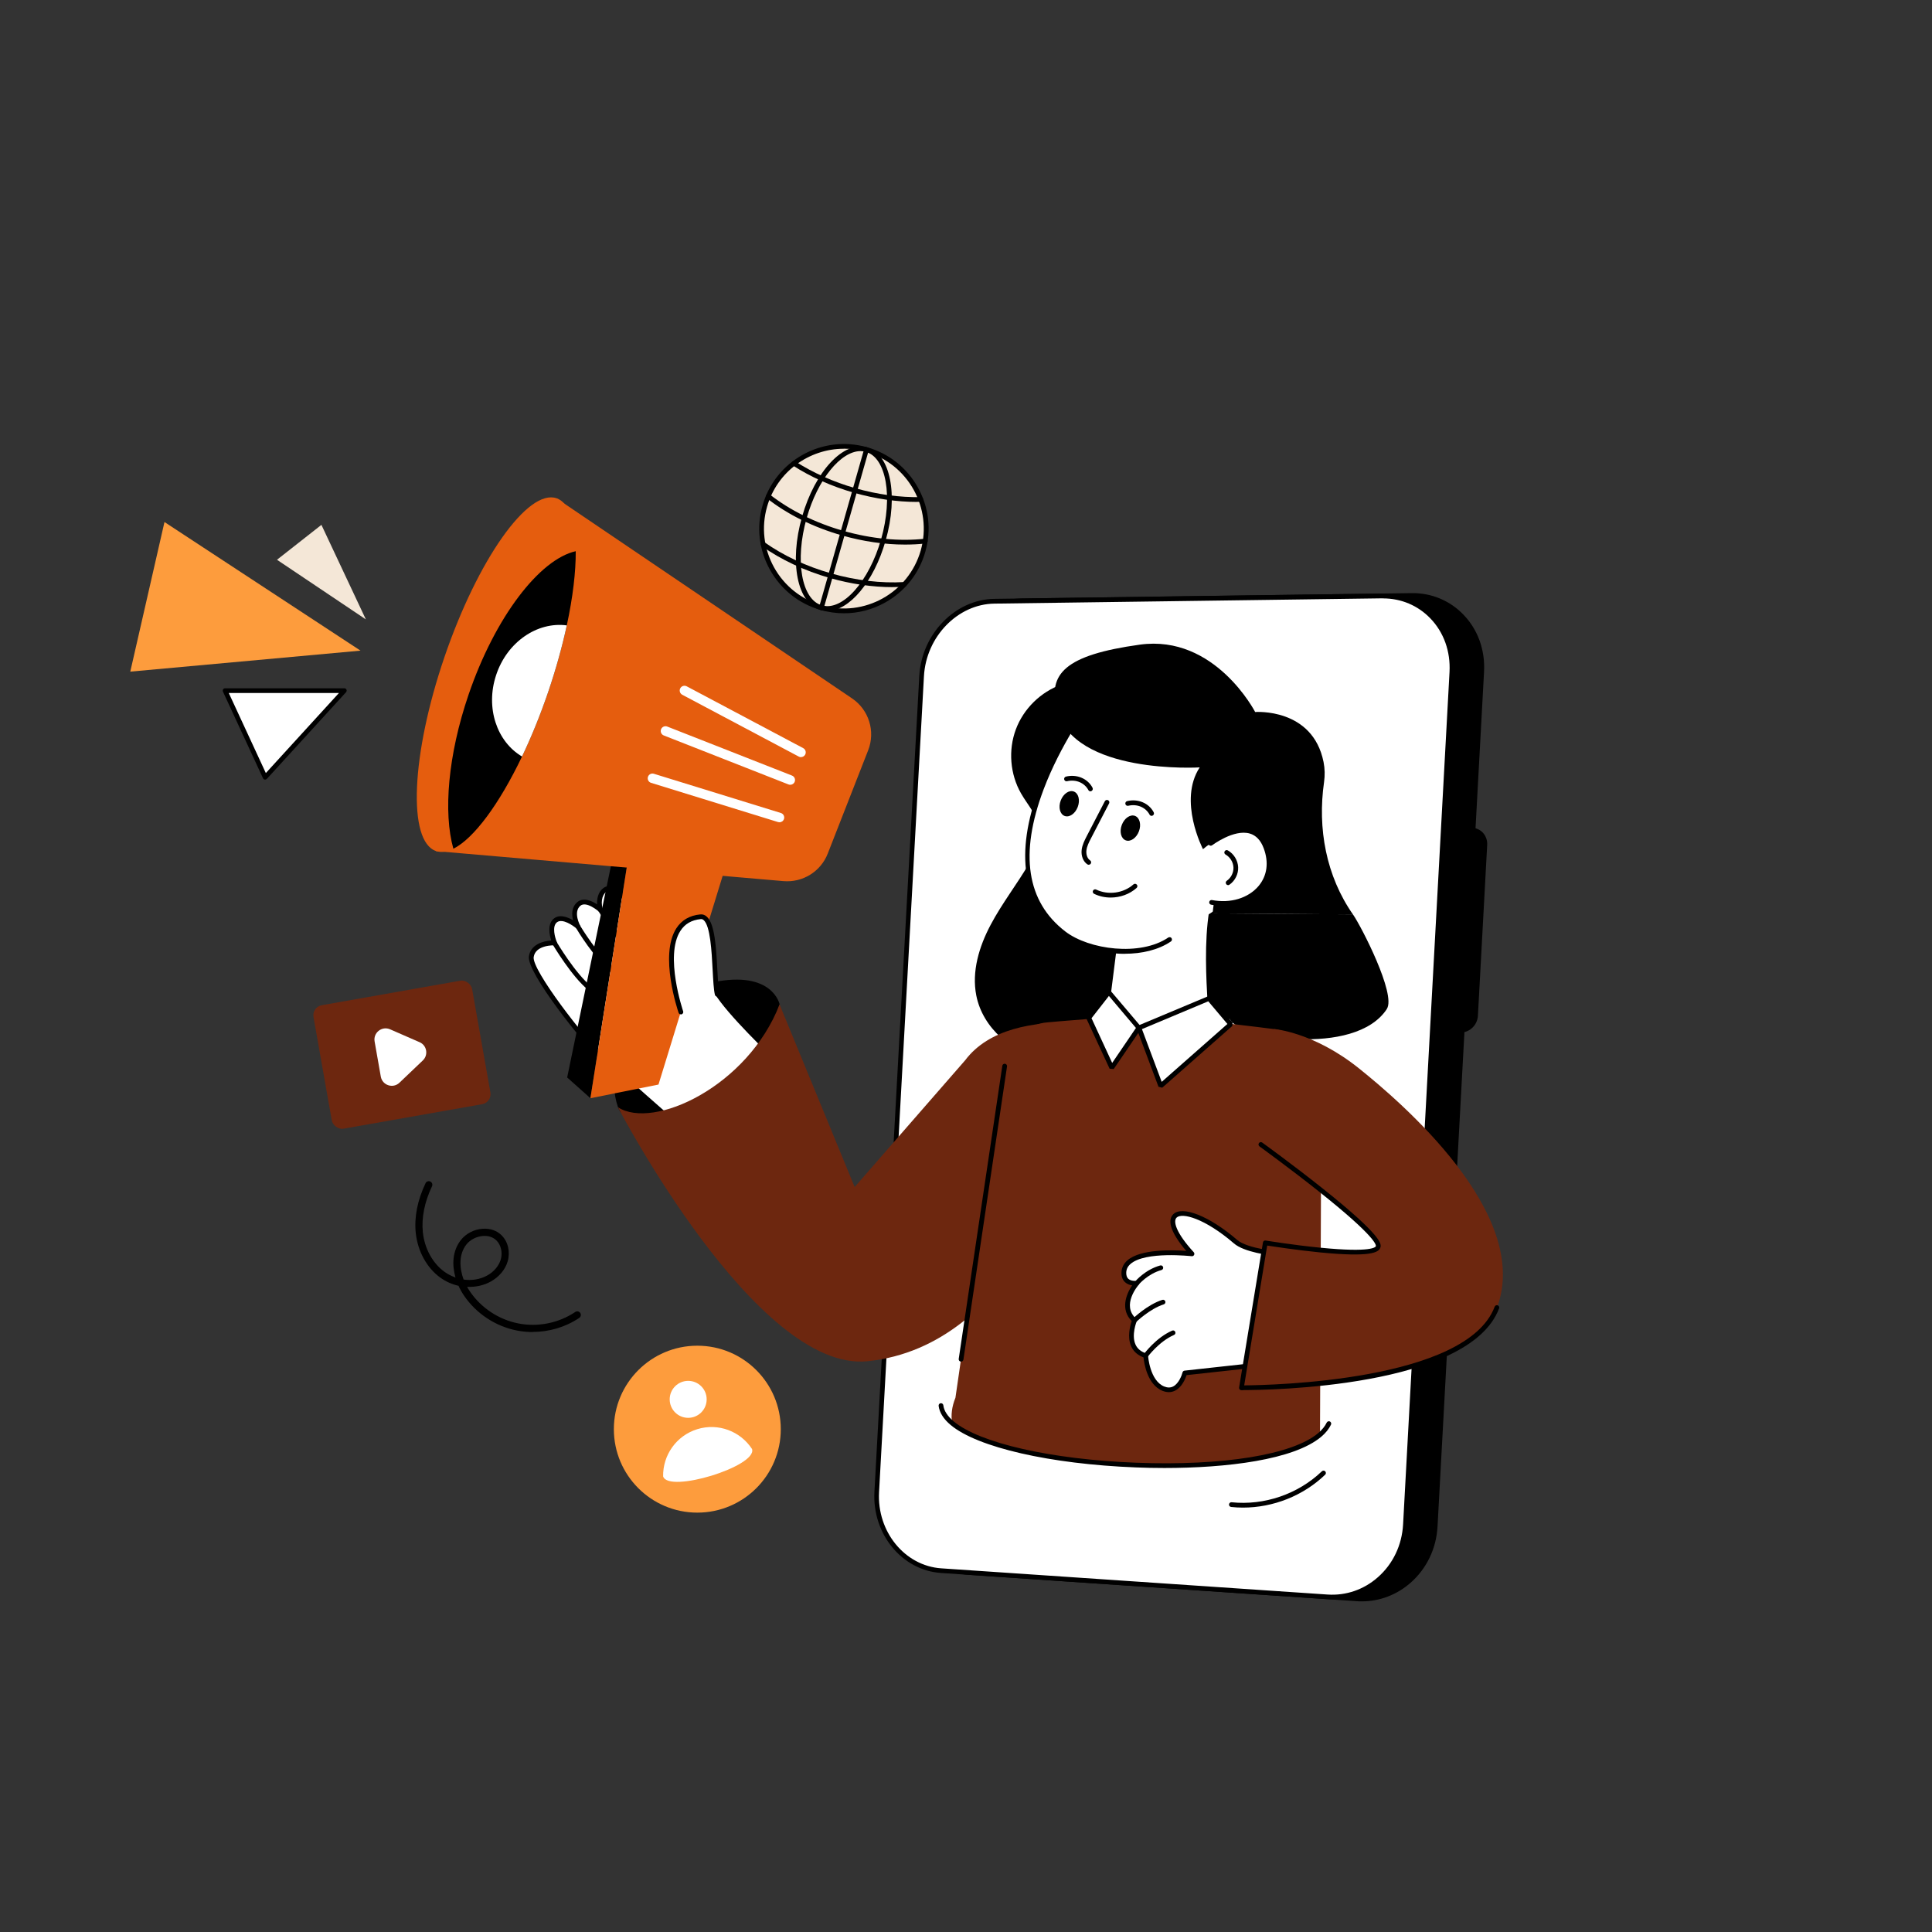 <?xml version="1.0" encoding="UTF-8"?>
<svg id="Layer_1" data-name="Layer 1" xmlns="http://www.w3.org/2000/svg" viewBox="0 0 300 300">
  <rect x="0" y="0" width="300" height="300" fill="#333333" stroke="none"/>
  <defs>
    <style>
      .cls-1 {
        fill: #e55d0e;
      }

      .cls-2 {
        fill: #6d270f;
      }

      .cls-3 {
        fill: #fff;
      }

      .cls-4 {
        fill: #f4e7d7;
      }

      .cls-5 {
        fill: #fd9c3d;
      }
    </style>
  </defs>
  <g>
    <g>
      <g>
        <g>
          <g>
            <g>
              <g>
                <path d="M230.08,104.33l-7.22,132.68c-.36,6.65-5.83,11.69-12.17,11.26l-60.29-4.09c-5.91-.4-10.39-5.88-10.04-12.24l6.98-126.99c.35-6.35,5.41-11.56,11.34-11.64l60.5-.83c6.36-.09,11.26,5.22,10.9,11.85Z"/>
                <path d="M211.44,248.66c-.26,0-.52,0-.78-.03l-60.29-4.09c-6.08-.41-10.74-6.08-10.38-12.63l6.98-126.99c.36-6.53,5.61-11.91,11.7-11.99l60.5-.83c3.09-.05,5.97,1.15,8.09,3.36,2.24,2.33,3.37,5.49,3.18,8.89l-7.22,132.68c-.19,3.41-1.66,6.5-4.15,8.71-2.15,1.9-4.83,2.92-7.63,2.92ZM219.34,92.84s-.1,0-.15,0l-60.5.83c-5.72.08-10.64,5.14-10.98,11.29l-6.98,126.99c-.34,6.15,4.01,11.47,9.69,11.86l60.29,4.09c2.88.19,5.67-.77,7.87-2.71,2.34-2.07,3.73-4.98,3.9-8.2l7.22-132.68.37.02-.37-.02c.17-3.19-.88-6.15-2.98-8.34-1.94-2.02-4.56-3.13-7.4-3.13Z"/>
              </g>
              <g>
                <path class="cls-3" d="M225.45,104.36l-7.21,132.36c-.36,6.63-5.8,11.66-12.11,11.23l-60-4.07c-5.88-.4-10.34-5.87-9.99-12.21l6.97-126.7c.35-6.34,5.39-11.53,11.29-11.61l60.21-.82c6.33-.09,11.2,5.2,10.84,11.82Z"/>
                <path d="M206.88,248.35c-.26,0-.52,0-.77-.03l-60-4.07c-6.06-.41-10.69-6.06-10.33-12.6l6.97-126.7c.36-6.51,5.58-11.88,11.65-11.96l60.21-.82c3.09-.03,5.93,1.14,8.04,3.34,2.23,2.33,3.36,5.48,3.18,8.88l-7.21,132.36c-.19,3.41-1.66,6.5-4.15,8.7-2.14,1.89-4.8,2.91-7.58,2.91ZM214.76,92.91s-.1,0-.15,0l-60.21.82c-5.69.08-10.59,5.13-10.93,11.27l-6.97,126.7c-.34,6.14,3.99,11.44,9.65,11.83l60,4.07c2.86.19,5.63-.76,7.82-2.7,2.34-2.07,3.72-4.98,3.9-8.19l7.21-132.36h0c.17-3.19-.88-6.15-2.97-8.32-1.93-2.01-4.54-3.11-7.35-3.11Z"/>
              </g>
            </g>
            <path d="M226.77,160.32h0c-1.12-.02-1.98-.99-1.91-2.15l1.5-27.54c.06-1.16,1.02-2.1,2.15-2.09h0c1.41,0,2.5,1.2,2.42,2.66l-1.44,26.52c-.08,1.46-1.29,2.63-2.7,2.6Z"/>
          </g>
          <g>
            <path d="M215.36,156.66c-4.97,7.64-23.39,4.34-24.38,1.6-7.44-.11-3.17-10.7-2.69-16.43l21.79.15c1.28,1.83,6.74,12.42,5.27,14.68Z"/>
            <g>
              <path d="M164.86,106.28c-3.24,1.14-5.92,3.76-7.12,6.98-1.2,3.21-.9,6.95.8,9.93,1.05,1.84,2.63,3.49,2.88,5.59.22,1.82-.62,3.58-1.54,5.17-1.91,3.29-4.28,6.3-6.06,9.67-1.78,3.36-2.96,7.23-2.22,10.97,1,5.06,5.62,9.02,10.72,9.82,5.1.81,10.42-1.28,14.1-4.89,3.68-3.62,5.81-8.62,6.56-13.72.75-5.11.19-10.33-.92-15.37"/>
              <path d="M121.06,155.96s-1.05-5.35-10.4-3.43c-9.35,1.92-17.6,10.96-14.7,19.39,1.39,4.03,11.24,3.5,11.4,3.48.16-.01,10.9-11.43,10.9-11.43l2.8-8.01Z"/>
              <g>
                <g>
                  <g>
                    <path class="cls-3" d="M104.64,148.35s-6.32-6.76-7.63-8.84c-1.98-3.13-4.61-1.27-3.78,1.77,0,0-2.18-1.97-3.39-.88-1.34,1.21-.09,3.5-.09,3.5,0,0-2.22-1.93-3.48-1-1.26.93-.16,3.52-.16,3.52,0,0-3.27-.16-3.61,2.14-.34,2.3,8.25,13.15,11.24,16.03,2.15,2.06,12.14,10.83,12.14,10.83l14.28-11.5s-8.76-8.32-9.37-10.86"/>
                    <path d="M105.88,175.77c-.09,0-.17-.03-.24-.09-.1-.09-10.03-8.79-12.16-10.84-2.87-2.76-11.73-13.79-11.35-16.35.27-1.81,2.15-2.37,3.46-2.45-.27-.87-.64-2.63.47-3.45.88-.65,2.08-.19,2.93.31-.22-.85-.27-1.99.61-2.78.94-.85,2.29-.24,3.12.31-.08-1.27.41-2.34,1.34-2.74.85-.38,2.15-.14,3.27,1.63,1.28,2.02,7.53,8.72,7.59,8.78.14.15.13.38-.02.52-.15.14-.38.13-.52-.02-.26-.28-6.36-6.81-7.68-8.89-.73-1.15-1.63-1.67-2.35-1.35-.68.3-1.16,1.37-.76,2.82.04.16-.02.32-.16.41-.14.09-.32.07-.44-.04-.02-.02-1.97-1.72-2.9-.88-1.11,1-.02,3.03-.01,3.05.09.16.05.35-.09.46-.14.11-.34.11-.47,0-.56-.48-2.18-1.6-3.02-.98-.84.62-.31,2.43-.04,3.08.05.12.03.25-.04.35-.07.1-.2.16-.32.16-.03,0-2.94-.11-3.23,1.82-.3,1.99,7.8,12.51,11.13,15.71,1.93,1.86,10.38,9.28,11.9,10.61l13.71-11.04c-1.58-1.52-8.6-8.38-9.17-10.76-.05-.2.08-.4.27-.44.2-.05.4.07.44.27.48,2,6.85,8.39,9.26,10.68.08.07.12.18.11.28,0,.11-.05.21-.14.27l-14.28,11.5c-.07.05-.15.08-.23.08Z"/>
                  </g>
                  <g>
                    <path class="cls-3" d="M93.22,141.28s3.74,5.9,5.84,7.76"/>
                    <path d="M99.07,149.41c-.09,0-.17-.03-.24-.09-2.12-1.88-5.76-7.6-5.91-7.84-.11-.17-.06-.4.11-.51.17-.11.4-.06.51.11.04.06,3.73,5.87,5.78,7.68.15.13.17.37.03.52-.07.08-.17.12-.28.12Z"/>
                  </g>
                  <g>
                    <path class="cls-3" d="M89.74,143.89s2.75,4.68,5.83,7.27"/>
                    <path d="M95.58,151.53c-.08,0-.17-.03-.24-.09-3.09-2.6-5.8-7.17-5.91-7.37-.1-.18-.04-.4.13-.5.18-.1.4-.04.5.13.03.05,2.76,4.66,5.75,7.18.16.13.18.36.04.52-.07.09-.18.13-.28.13Z"/>
                  </g>
                  <g>
                    <path class="cls-3" d="M86.11,146.41s2.94,5,5.51,7.06"/>
                    <path d="M91.61,153.84c-.08,0-.16-.03-.23-.08-2.59-2.08-5.47-6.96-5.6-7.16-.1-.18-.04-.4.13-.5.18-.1.4-.04.5.13.03.05,2.93,4.97,5.42,6.96.16.13.18.36.06.52-.07.09-.18.14-.29.14Z"/>
                  </g>
                </g>
                <polyline points="91.68 170.53 88.07 167.31 95.61 130.86 97.77 131.85"/>
                <polygon class="cls-1" points="112.74 134.29 102.25 168.41 91.68 170.53 97.77 131.85 112.74 134.29"/>
                <g>
                  <path class="cls-3" d="M111.36,154.37c-.61-2.54,0-12.28-2.59-12.02-7.85.78-3.05,14.79-3.05,14.79"/>
                  <path d="M105.72,157.51c-.15,0-.3-.1-.35-.25-.12-.36-3.02-8.95-.35-13.11.82-1.27,2.06-2,3.71-2.16.37-.04.71.07,1,.33,1.28,1.1,1.48,4.92,1.66,8.29.08,1.52.15,2.96.33,3.68.05.2-.08.4-.27.44-.2.05-.4-.07-.44-.27-.19-.79-.26-2.19-.35-3.82-.15-2.9-.36-6.88-1.4-7.77-.14-.12-.28-.17-.45-.15-1.43.14-2.46.74-3.16,1.83-2.48,3.86.4,12.39.43,12.48.07.19-.04.4-.23.47-.04.01-.08.02-.12.02Z"/>
                </g>
                <path class="cls-1" d="M86.42,77.38l45.89,31.07c2.61,1.77,3.65,5.11,2.5,8.05l-6.28,16.05c-1.09,2.79-3.89,4.52-6.87,4.27l-53.98-4.66,18.73-54.78Z"/>
                <path class="cls-3" d="M124.37,117.57c-.12,0-.23-.03-.34-.09l-18.09-9.6c-.36-.19-.5-.64-.31-1,.19-.36.64-.5,1-.31l18.09,9.6c.36.19.5.64.31,1-.13.25-.39.39-.65.39Z"/>
                <path class="cls-3" d="M122.71,121.86c-.09,0-.18-.02-.27-.05l-19.37-7.61c-.38-.15-.57-.58-.42-.96s.58-.57.96-.42l19.37,7.61c.38.15.57.58.42.96-.11.29-.39.47-.69.47Z"/>
                <path class="cls-1" d="M85.1,107.51c-4.24,12.39-10.23,22.04-14.7,24.28-.99.5-1.9.63-2.7.36-4.44-1.52-3.85-15.01,1.32-30.14,5.17-15.13,12.96-26.16,17.4-24.64,1.97.67,2.96,3.72,2.98,8.21.03,5.62-1.43,13.52-4.3,21.92Z"/>
                <path d="M88.01,97.11c-.71,3.28-1.68,6.79-2.91,10.4-1.23,3.59-2.6,6.95-4.04,9.96-3.54,7.4-7.48,12.73-10.66,14.32-1.58-5.59-.85-14.53,2.36-23.93,4.12-12.06,11.02-21.01,16.64-22.27.02,3.21-.45,7.16-1.39,11.52Z"/>
                <path class="cls-3" d="M88.01,97.11c-.71,3.28-1.68,6.79-2.91,10.4-1.23,3.59-2.6,6.95-4.04,9.96-3.91-2.3-5.7-7.56-4.03-12.62,1.69-5.16,6.4-8.35,10.98-7.74Z"/>
                <path class="cls-3" d="M121.04,127.68c-.07,0-.15-.01-.22-.03l-19.72-6.09c-.39-.12-.61-.53-.49-.92.12-.39.53-.61.92-.49l19.72,6.09c.39.12.61.53.49.92-.1.32-.39.52-.7.52Z"/>
              </g>
              <g>
                <g>
                  <path class="cls-2" d="M166.67,158.75h0c-6.17-.1-13.11.97-16.81,5.9l-17.15,19.67-11.66-28.35c-4.93,12.72-19.6,19.53-25.1,15.96,0,0,21.46,41.22,38.77,39.44,23.02-2.37,31.08-31.75,31.08-31.75l.86-20.87Z"/>
                  <g>
                    <path class="cls-2" d="M205.19,167.94l-.22,54.44c-.02.15-.03.29-.06.44-8.88,7.52-48.23,5.57-57.06-1.81-.21-1.25-.06-2.57.51-3.97l6.92-47.7c.93-7.46,3.84-10.38,7.49-10.6,0,0,11.65-1.07,15.54-.96,5.17.15,19.54,2.02,19.54,2.02,3.83.46,7.62,4.3,7.34,8.15Z"/>
                    <path d="M180.76,227.95c-1.5,0-2.97-.03-4.4-.09-13.29-.52-24.57-3.1-28.73-6.58-1.12-.93-1.75-1.94-1.88-2.98-.02-.2.12-.39.32-.41.2-.02.39.12.41.32.1.86.65,1.7,1.62,2.51,4.05,3.38,15.15,5.9,28.29,6.41,13.49.52,24.33-1.23,28.3-4.6.6-.51,1.05-1.06,1.32-1.63.09-.18.31-.26.49-.18.18.09.26.31.18.49-.32.67-.82,1.3-1.51,1.88-4.25,3.6-14.71,4.86-24.4,4.86Z"/>
                    <g>
                      <g>
                        <path class="cls-3" d="M188.06,158.92c-6.53,1.27-12.54,1.68-16.31-1.6l1.39-10.94,14.4-5.17.68-.24c-1.02,5.6-.44,12.47-.25,16.31.05,1.03.09,1.65.09,1.65Z"/>
                        <path d="M180.08,160.22c-3.28,0-6.32-.66-8.57-2.62l-.12-.32,1.39-10.94.24-.3,15.09-5.41.49.41c-.88,4.83-.55,10.7-.34,14.58.03.59.06,1.15.09,1.65.05,1.03.09,1.64.09,1.64l-.3.39c-2.64.51-5.42.94-8.05.94ZM172.14,157.17c3.77,3.12,9.92,2.52,15.53,1.45-.02-.28-.04-.74-.07-1.33-.02-.5-.05-1.05-.09-1.64-.21-3.75-.52-9.34.24-14.13l-14.28,5.12-1.33,10.52Z"/>
                      </g>
                      <g>
                        <path class="cls-3" d="M181.64,145.9c-4.57,3.1-12.69,1.92-16.44-.97-14.83-11.42,4.16-36.4,4.16-36.4l20.12.45s6.96,10.5,7.18,10.2-5.58,20.59-5.58,20.59"/>
                        <path d="M174.67,148.11c-3.65,0-7.39-1.11-9.69-2.89-6.2-4.78-7.45-12.7-3.6-22.91,2.88-7.64,7.65-13.95,7.69-14.01l.3-.15,20.12.45.3.16c2.42,3.65,6.43,9.56,7.01,10.08h.02q.31.15-.63,3.66c-.52,1.93-1.22,4.51-1.93,7.08-1.41,5.14-2.84,10.27-2.84,10.27-.05.2-.26.31-.45.26-.2-.05-.31-.26-.26-.45,2.1-7.54,5.19-18.79,5.54-20.35-.58-.59-2.13-2.67-6.98-9.98l-19.73-.44c-.73.99-4.89,6.8-7.49,13.69-3.77,10.01-2.64,17.43,3.36,22.05,3.69,2.85,11.66,3.9,16,.95.17-.11.4-.07.51.1.11.17.07.4-.1.51-1.96,1.33-4.54,1.91-7.17,1.91ZM196.65,118.81s-.03,0-.05,0v.08s.2-.05.2-.05c-.03-.01-.08-.04-.15-.04Z"/>
                      </g>
                      <path d="M188.3,141.83c.66-7.84,5.19-12.93,5.19-12.93,0,0-3.68.36-6.69,2.96,0,0-3.91-7.52-.51-12.7,0,0-19.61,1.2-22.19-9.02-1.38-5.48,1.2-8.42,12.89-10.04,11.69-1.62,17.91,10.46,17.91,10.46,0,0,8.92-.69,10.62,7.76.21,1.06.22,2.1.08,3.11-1.04,7.21.32,14.6,4.49,20.57"/>
                      <g>
                        <path class="cls-3" d="M188,130.95s6.47-4.94,8.57.61c2.09,5.54-2.85,9.63-8.43,8.56"/>
                        <path d="M189.92,140.66c-.61,0-1.23-.06-1.86-.18-.2-.04-.33-.23-.29-.43.04-.2.23-.33.43-.29,2.86.55,5.63-.29,7.23-2.18,1.34-1.6,1.62-3.68.79-5.88-.46-1.23-1.19-1.99-2.16-2.27-2.47-.71-5.8,1.8-5.84,1.82-.16.12-.39.09-.52-.07-.12-.16-.09-.39.07-.52.15-.11,3.66-2.76,6.49-1.95,1.21.35,2.1,1.26,2.65,2.72.93,2.46.6,4.81-.92,6.62-1.41,1.68-3.64,2.61-6.07,2.61Z"/>
                      </g>
                      <g>
                        <path class="cls-3" d="M190.49,132.37c.82.46,1.37,1.36,1.41,2.29.04.94-.43,1.88-1.2,2.41"/>
                        <path d="M190.7,137.44c-.12,0-.23-.06-.3-.16-.12-.17-.07-.4.09-.51.67-.46,1.08-1.28,1.04-2.09-.04-.81-.52-1.59-1.23-1.99-.18-.1-.24-.32-.14-.5.1-.18.32-.24.5-.14.92.52,1.55,1.54,1.6,2.6.05,1.06-.48,2.13-1.36,2.73-.06.04-.14.07-.21.07Z"/>
                      </g>
                      <g>
                        <polygon class="cls-3" points="172.18 154.07 169.06 158.06 172.64 165.79 176.85 159.6 172.18 154.07"/>
                        <path d="M172.94,166l-.64-.05-3.58-7.73.04-.38,3.12-3.99h.57s4.68,5.52,4.68,5.52l.02.44-4.22,6.2ZM169.49,158.11l3.21,6.94,3.69-5.43-4.2-4.97-2.7,3.46Z"/>
                      </g>
                      <g>
                        <polygon class="cls-3" points="176.85 159.6 180.24 168.62 191.11 159.04 187.73 155.04 176.85 159.6"/>
                        <path d="M180.48,168.9l-.59-.15-3.38-9.02.2-.47,10.88-4.56.42.1,3.38,4-.04.51-10.87,9.58ZM177.32,159.8l3.07,8.19,10.2-8.99-2.97-3.52-10.3,4.32Z"/>
                      </g>
                    </g>
                    <path d="M169.06,134.28c-.07,0-.14-.02-.21-.06-.65-.44-1-1.32-.89-2.25.09-.78.46-1.49.78-2.12l2.82-5.44c.09-.18.32-.25.5-.16.18.09.25.32.16.5l-2.82,5.44c-.31.6-.63,1.22-.7,1.86-.06.5.06,1.2.57,1.55.17.11.21.34.1.51-.07.11-.19.16-.31.16Z"/>
                    <path d="M172.46,139.37c-.89,0-1.77-.19-2.57-.58-.18-.09-.26-.31-.17-.49.09-.18.31-.26.49-.17,1.86.9,4.24.58,5.79-.8.15-.14.38-.12.52.03.14.15.12.38-.03.52-1.1.98-2.56,1.49-4.02,1.49Z"/>
                    <path d="M149.23,211.43s-.04,0-.05,0c-.2-.03-.34-.22-.31-.42l6.77-45.52c.03-.2.22-.34.42-.31.2.03.34.22.31.42l-6.77,45.52c-.03.18-.18.31-.36.31Z"/>
                  </g>
                  <g>
                    <g>
                      <path class="cls-3" d="M198.88,194.74s-5.26-.4-7.03-1.94c-7.74-6.68-13.49-5.44-6.76,1.89,0,0-10.48-1.23-10.58,2.93-.04,1.89,2.03,1.62,2.03,1.62,0,0-3.01,3.43-.38,5.78,0,0-1.82,4.38,1.74,5.47,0,0,.25,4.11,2.73,5.12,2.48,1.01,3.34-2.42,3.34-2.42l11.21-1.23,3.71-17.22Z"/>
                      <path d="M181.51,216.17c-.33,0-.67-.07-1.02-.21-2.32-.95-2.83-4.24-2.93-5.19-.88-.33-1.52-.88-1.88-1.65-.7-1.49-.17-3.34.05-3.99-1.76-1.77-.9-4.12.07-5.54-.35-.05-.76-.18-1.09-.48-.39-.35-.59-.86-.57-1.49.02-.75.33-1.4.93-1.92,2.04-1.77,7.03-1.62,9.13-1.46-2.29-2.67-3.01-4.66-2.04-5.67,1.39-1.43,5.66.27,9.93,3.95,1.66,1.44,6.77,1.84,6.82,1.85.11,0,.2.06.27.15.06.09.09.19.06.3l-3.71,17.22c-.03.16-.16.27-.32.29l-10.96,1.2c-.18.55-.71,1.87-1.77,2.4-.31.16-.64.24-.98.24ZM176.54,198.87c.13,0,.26.07.33.2.07.14.05.3-.05.42-.11.13-2.74,3.19-.41,5.27.12.1.15.27.09.42,0,.02-.87,2.13-.16,3.64.3.64.86,1.09,1.67,1.34.15.04.25.18.26.33,0,.04.26,3.89,2.5,4.8.52.21.97.21,1.39,0,.86-.43,1.35-1.72,1.46-2.18.04-.15.16-.26.32-.28l10.94-1.2,3.56-16.56c-1.31-.13-5.26-.63-6.83-1.99-4.55-3.92-8.1-4.84-8.92-4-.53.55-.15,2.28,2.67,5.36.1.11.13.28.06.42-.07.14-.22.22-.37.2-.07,0-7.18-.81-9.5,1.2-.44.38-.66.83-.67,1.38,0,.42.1.72.32.93.46.41,1.28.32,1.29.32.02,0,.03,0,.05,0Z"/>
                    </g>
                    <g>
                      <path class="cls-3" d="M176.54,199.24s1.46-1.76,3.73-2.39"/>
                      <path d="M176.54,199.61c-.08,0-.17-.03-.24-.08-.16-.13-.18-.36-.05-.52.06-.08,1.56-1.86,3.91-2.51.19-.05.4.06.45.26.05.2-.06.4-.26.45-2.12.59-3.53,2.25-3.54,2.27-.07.09-.18.13-.28.13Z"/>
                    </g>
                    <g>
                      <path class="cls-3" d="M176.16,205.03s2.18-2.12,4.44-2.84"/>
                      <path d="M176.16,205.4c-.1,0-.19-.04-.26-.11-.14-.15-.14-.38,0-.52.09-.09,2.27-2.19,4.59-2.93.19-.06.4.05.46.24.06.19-.05.4-.24.46-2.15.68-4.28,2.73-4.3,2.75-.07.07-.16.1-.26.1Z"/>
                    </g>
                    <g>
                      <path class="cls-3" d="M177.9,210.5s1.8-2.48,4.26-3.55"/>
                      <path d="M177.9,210.87c-.08,0-.15-.02-.22-.07-.16-.12-.2-.35-.08-.51.08-.1,1.89-2.57,4.41-3.67.19-.08.4,0,.48.19.08.19,0,.4-.19.48-2.34,1.02-4.1,3.4-4.11,3.43-.07.1-.18.15-.3.15Z"/>
                    </g>
                  </g>
                  <path class="cls-2" d="M197.85,159.79s6.12.46,13.16,6.1c6.29,5.04,26.93,22.56,21.44,37.16-4.78,12.73-39.67,12.45-39.67,12.45l3.7-22.51s16.86,2.77,17.52.63c.7-2.24-18.21-15.91-18.21-15.91l2.05-17.93Z"/>
                  <path d="M193.09,215.87c-.15,0-.26,0-.32,0-.11,0-.21-.05-.28-.13-.07-.08-.1-.19-.08-.3l3.7-22.51c.03-.2.22-.34.42-.3.04,0,4.25.7,8.49,1.11,8.06.8,8.59-.12,8.62-.23.06-.19-.07-1.51-8.72-8.4-4.58-3.65-9.31-7.07-9.35-7.1-.16-.12-.2-.35-.08-.51.12-.17.35-.2.51-.08.05.03,4.79,3.46,9.38,7.12,9.48,7.55,9.12,8.7,8.96,9.19-.24.75-1.52,1.52-9.4.74-3.54-.35-7.05-.89-8.17-1.06l-3.57,21.71c4.01-.03,34.53-.62,38.89-12.21.07-.19.28-.29.47-.22.19.07.29.28.22.47-4.63,12.32-35.95,12.69-39.7,12.69Z"/>
                </g>
                <g>
                  <path class="cls-3" d="M165.61,120.96c.72-.18,1.5-.12,2.17.16.67.28,1.22.78,1.54,1.4"/>
                  <path d="M169.33,122.88c-.13,0-.26-.07-.33-.2-.28-.54-.77-.98-1.36-1.23-.59-.25-1.3-.3-1.94-.14-.2.05-.4-.07-.45-.27-.05-.2.07-.4.27-.45.8-.2,1.66-.14,2.4.17.75.31,1.37.87,1.73,1.57.09.18.02.4-.16.5-.05.03-.11.04-.17.04Z"/>
                </g>
                <path d="M167.35,125.31c-.4,1.05-1.31,1.67-2.04,1.39-.73-.28-1-1.35-.6-2.4.4-1.05,1.31-1.67,2.04-1.39.73.28,1,1.35.6,2.4Z"/>
                <g>
                  <path class="cls-3" d="M175.11,124.76c.72-.18,1.5-.12,2.17.16.67.28,1.22.78,1.54,1.4"/>
                  <path d="M178.83,126.69c-.13,0-.26-.07-.33-.2-.28-.54-.77-.98-1.36-1.23-.6-.25-1.29-.3-1.94-.14-.2.05-.4-.07-.45-.27-.05-.2.07-.4.27-.45.8-.2,1.66-.14,2.4.17.75.31,1.37.87,1.73,1.57.09.18.02.4-.16.5-.05.03-.11.04-.17.04Z"/>
                </g>
                <ellipse cx="175.53" cy="128.61" rx="2.03" ry="1.42" transform="translate(-7.14 246.85) rotate(-69.15)"/>
              </g>
            </g>
          </g>
        </g>
        <path d="M193.01,234.1c-.61,0-1.23-.03-1.84-.1-.2-.02-.35-.2-.33-.4.02-.2.2-.35.4-.33,5.09.53,10.33-1.27,14.02-4.81.15-.14.38-.14.52.01.14.15.14.38-.01.52-3.4,3.27-8.06,5.11-12.76,5.11Z"/>
      </g>
      <circle class="cls-5" cx="108.28" cy="221.92" r="12.96"/>
      <path class="cls-3" d="M116.78,225.01c-1.78-2.74-5.22-4.1-8.5-3.09-3.28,1.01-5.37,4.06-5.31,7.33.82,2.68,14.63-1.56,13.81-4.24Z"/>
      <circle class="cls-3" cx="106.86" cy="217.29" r="2.87"/>
      <g>
        <g>
          <circle class="cls-4" cx="131.04" cy="82.09" r="12.77"/>
          <path d="M131.06,95.23c-1.21,0-2.43-.17-3.62-.51-3.38-.96-6.17-3.18-7.88-6.25-1.71-3.07-2.12-6.61-1.15-9.99,1.99-6.97,9.27-11.02,16.24-9.03,3.37.96,6.17,3.18,7.88,6.25,1.71,3.07,2.12,6.61,1.15,9.99-.96,3.37-3.18,6.17-6.25,7.88-1.98,1.1-4.16,1.66-6.37,1.66ZM131.04,69.68c-5.4,0-10.38,3.56-11.93,9-.91,3.19-.52,6.53,1.09,9.43,1.61,2.89,4.25,4.99,7.44,5.9,6.58,1.88,13.45-1.95,15.33-8.53,1.87-6.58-1.95-13.45-8.53-15.33-1.13-.32-2.27-.48-3.39-.48Z"/>
        </g>
        <g>
          <path d="M142.41,77.94c-3.15,0-6.52-.49-9.78-1.42-3.47-.99-6.77-2.46-9.55-4.26-.17-.11-.22-.34-.11-.51.11-.17.34-.22.51-.11,2.72,1.76,5.96,3.21,9.35,4.17,3.4.97,6.9,1.45,10.15,1.38h0c.2,0,.36.16.37.36,0,.2-.16.37-.36.38-.19,0-.39,0-.58,0Z"/>
          <path d="M140.51,84.56c-3.15,0-6.47-.48-9.77-1.42-4.44-1.27-8.48-3.26-11.67-5.78-.16-.13-.19-.36-.06-.52.13-.16.36-.19.52-.06,3.12,2.45,7.07,4.41,11.42,5.65,4.35,1.24,8.74,1.66,12.68,1.22.21-.02.38.12.41.33.02.2-.12.38-.33.41-1.04.12-2.11.17-3.2.17Z"/>
          <path d="M138.64,91.17c-3.16,0-6.5-.48-9.78-1.42-3.92-1.12-7.57-2.83-10.57-4.95-.17-.12-.21-.35-.09-.51.12-.17.35-.21.51-.09,2.93,2.08,6.51,3.75,10.35,4.84,3.84,1.09,7.76,1.56,11.35,1.34.21,0,.38.14.39.34.01.2-.14.38-.34.39-.6.04-1.2.05-1.81.05Z"/>
        </g>
        <path d="M128.46,94.87c-.35,0-.69-.05-1.03-.14-3.64-1.04-4.91-7.4-2.89-14.48,2.02-7.09,6.45-11.82,10.09-10.79,3.64,1.04,4.91,7.4,2.89,14.48-1.83,6.43-5.65,10.93-9.06,10.93ZM133.61,70.05c-3.04,0-6.64,4.37-8.35,10.39-1.87,6.58-.81,12.67,2.38,13.57,3.19.91,7.3-3.7,9.18-10.28h0c1.87-6.58.81-12.67-2.38-13.57-.27-.08-.55-.11-.83-.11Z"/>
        <path d="M127.54,94.74s-.07,0-.1-.01c-.2-.06-.31-.26-.25-.46l7-24.56c.06-.2.26-.31.46-.25.2.06.31.26.25.46l-7,24.56c-.05.16-.19.27-.35.27Z"/>
      </g>
      <rect class="cls-2" x="49.9" y="154.04" width="25.01" height="19.47" rx="1.58" ry="1.58" transform="translate(-27.56 13.37) rotate(-10.03)"/>
      <path class="cls-3" d="M65.65,164.67l-3.62,3.45c-1,.96-2.66.41-2.9-.95l-.96-5.45c-.24-1.36,1.13-2.44,2.4-1.89l4.58,2c1.14.49,1.4,1.99.5,2.84Z"/>
    </g>
    <path d="M82.71,206.84c-.82,0-1.64-.08-2.45-.24-3.33-.65-6.33-2.64-8.23-5.45-.31-.46-.59-.96-.83-1.49-1-.23-1.97-.65-2.84-1.28-2.08-1.5-3.5-4.09-3.8-6.92-.26-2.44.27-5.11,1.52-7.73.13-.28.46-.39.74-.26.28.13.39.46.26.74-1.16,2.43-1.65,4.9-1.42,7.13.26,2.52,1.52,4.82,3.35,6.14.53.38,1.12.68,1.72.89-.57-1.97-.48-4.11.81-5.79.79-1.02,2.06-1.69,3.41-1.78,1.15-.08,2.19.28,2.93,1.01,1.01,1,1.38,2.59.95,4.05-.37,1.28-1.33,2.42-2.63,3.14-1.1.61-2.38.88-3.67.82.13.24.27.47.42.69,1.74,2.57,4.48,4.39,7.53,4.99,3.05.6,6.27-.05,8.85-1.78.25-.17.6-.1.77.15.17.25.1.6-.15.77-2.13,1.43-4.67,2.18-7.23,2.18ZM71.99,198.69c1.28.18,2.57-.03,3.66-.63,1.05-.58,1.81-1.49,2.11-2.49.31-1.06.04-2.25-.67-2.95-.51-.51-1.25-.76-2.08-.7-1.02.07-2.02.59-2.61,1.35-1.17,1.52-1.08,3.61-.41,5.42Z"/>
  </g>
  <polygon class="cls-5" points="55.98 101.03 20.23 104.29 25.54 81.06 55.98 101.03"/>
  <polygon class="cls-4" points="56.81 96.18 43.01 86.92 49.91 81.5 56.81 96.18"/>
  <g>
    <polygon class="cls-3" points="41.18 120.7 53.47 107.24 34.95 107.25 41.18 120.7"/>
    <path d="M41.18,121.06s-.04,0-.06,0c-.12-.02-.23-.1-.28-.21l-6.22-13.45c-.05-.11-.04-.25.02-.35.07-.11.18-.17.31-.17h18.51c.15,0,.28.08.34.21.06.13.03.29-.07.4l-12.29,13.45c-.07.08-.17.12-.27.12ZM35.53,107.62l5.75,12.42,11.35-12.43h-17.1Z"/>
  </g>
</svg>